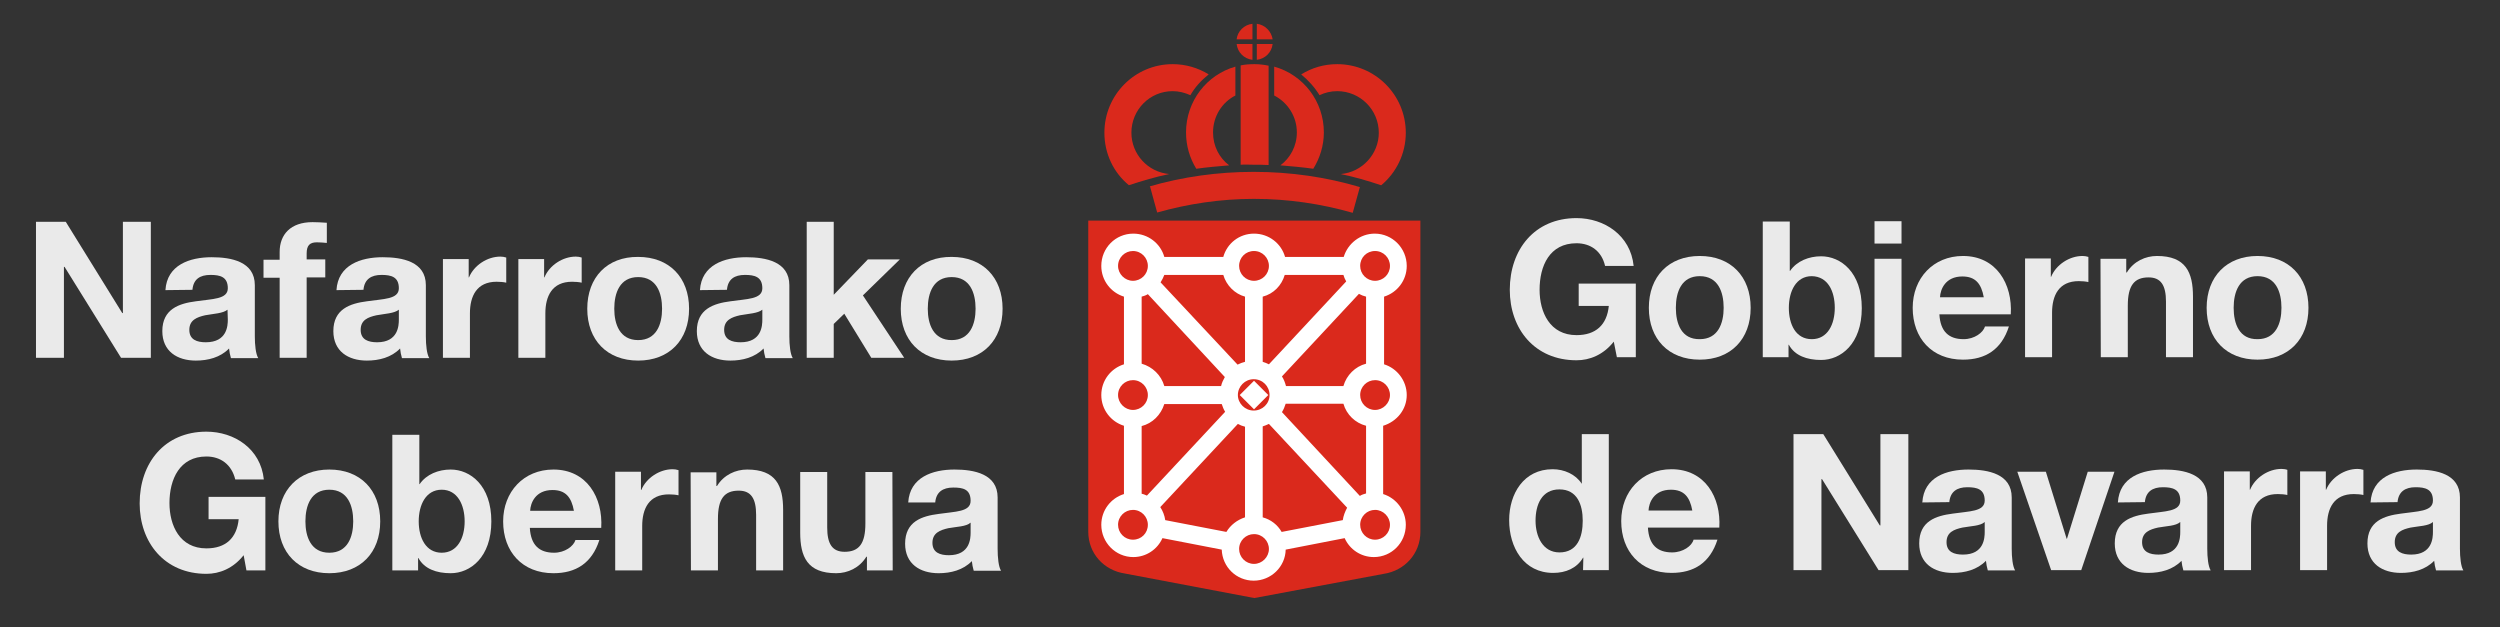 <?xml version="1.0" encoding="utf-8"?>
<!-- Generator: Adobe Illustrator 27.0.0, SVG Export Plug-In . SVG Version: 6.00 Build 0)  -->
<svg version="1.1"
	 id="svg8" xmlns:inkscape="http://www.inkscape.org/namespaces/inkscape" xmlns:sodipodi="http://sodipodi.sourceforge.net/DTD/sodipodi-0.dtd" xmlns:svg="http://www.w3.org/2000/svg" xmlns:rdf="http://www.w3.org/1999/02/22-rdf-syntax-ns#" xmlns:dc="http://purl.org/dc/elements/1.1/" xmlns:cc="http://creativecommons.org/ns#" inkscape:version="0.92.1 r15371" sodipodi:docname="Logotipo_del_Gobierno_de_Canarias.svg"
	 xmlns="http://www.w3.org/2000/svg" xmlns:xlink="http://www.w3.org/1999/xlink" x="0px" y="0px" viewBox="0 0 805.4 202"
	 style="enable-background:new 0 0 805.4 202;" xml:space="preserve">
<rect x="0" y="0" width="805.4" height="202" fill="#333333" stroke="none"/>
<style type="text/css">
	.st0{fill-rule:evenodd;clip-rule:evenodd;fill:#EAEAEA;}
	.st1{fill:#EAEAEA;}
	.st2{fill:#DA291C;}
	.st3{fill-rule:evenodd;clip-rule:evenodd;fill:#DA291C;}
	.st4{fill:#FFFFFF;}
</style>
<sodipodi:namedview  bordercolor="#666666" borderopacity="1.0" fit-margin-bottom="0" fit-margin-left="0" fit-margin-right="0" fit-margin-top="0" id="base" inkscape:current-layer="layer1" inkscape:cx="259.8137" inkscape:cy="404.12897" inkscape:document-units="mm" inkscape:pageopacity="0.0" inkscape:pageshadow="2" inkscape:window-height="705" inkscape:window-maximized="1" inkscape:window-width="1366" inkscape:window-x="-8" inkscape:window-y="-8" inkscape:zoom="0.35" pagecolor="#ffffff" showgrid="false">
	</sodipodi:namedview>
<g id="layer1" transform="translate(59.293,-134.134)" inkscape:groupmode="layer" inkscape:label="Layer 1">
	<g>
		<g>
			<path class="st0" d="M471.9,233.3c0,10.1,6.4,16.7,16.4,16.7c10,0,16.4-6.6,16.4-16.7c0-10.1-6.4-16.7-16.4-16.7
				C478.3,216.6,471.9,223.2,471.9,233.3L471.9,233.3L471.9,233.3z M480.6,233.3c0-5.1,1.8-10.2,7.7-10.2c5.9,0,7.7,5.1,7.7,10.2
				c0,5-1.8,10.1-7.7,10.1C482.4,243.5,480.6,238.4,480.6,233.3L480.6,233.3L480.6,233.3z"/>
			<path class="st0" d="M508.6,249.2h8.3v-4h0.1c1.9,3.5,5.8,4.9,10.4,4.9c6.3,0,13.1-5.1,13.1-16.7c0-11.6-6.8-16.7-13.1-16.7
				c-3.9,0-7.8,1.5-10,4.7h-0.1v-15.9h-8.7L508.6,249.2L508.6,249.2L508.6,249.2z M531.8,233.3c0,5.3-2.3,10.1-7.4,10.1
				c-5.2,0-7.4-4.8-7.4-10.1c0-5.3,2.3-10.2,7.4-10.2C529.6,223.2,531.8,228,531.8,233.3L531.8,233.3L531.8,233.3z"/>
			<path class="st0" d="M544.6,249.2h8.7v-31.7h-8.7V249.2L544.6,249.2L544.6,249.2z M553.3,205.4h-8.7v7.2h8.7V205.4L553.3,205.4
				L553.3,205.4z"/>
			<path class="st0" d="M588.5,235.4c0.6-9.7-4.6-18.8-15.4-18.8c-9.6,0-16.2,7.2-16.2,16.7c0,9.8,6.2,16.7,16.2,16.7
				c7.2,0,12.4-3.2,14.8-10.7h-7.7c-0.6,2-3.4,4.1-6.9,4.1c-4.8,0-7.5-2.5-7.8-8L588.5,235.4L588.5,235.4L588.5,235.4z M565.7,229.9
				c0.1-2.5,1.7-6.7,7.2-6.7c4.2,0,6.1,2.3,6.9,6.7H565.7L565.7,229.9L565.7,229.9z"/>
			<path class="st1" d="M593.1,249.2h8.7v-14.3c0-5.6,2.2-10.2,8.6-10.2c1,0,2.3,0.1,3.1,0.3v-8.1c-0.6-0.2-1.3-0.3-1.9-0.3
				c-4.2,0-8.5,2.8-10.1,6.7h-0.1v-5.9h-8.3L593.1,249.2L593.1,249.2L593.1,249.2z"/>
			<path class="st1" d="M617.5,249.2h8.7v-16.6c0-6.4,2-9.1,6.7-9.1c4,0,5.6,2.6,5.6,7.8v17.9h8.7v-19.5c0-7.8-2.3-13.1-11.6-13.1
				c-3.7,0-7.5,1.7-9.7,5.3h-0.2v-4.4h-8.3L617.5,249.2L617.5,249.2L617.5,249.2z"/>
			<path class="st0" d="M651.6,233.3c0,10.1,6.4,16.7,16.4,16.7c10,0,16.4-6.6,16.4-16.7c0-10.1-6.4-16.7-16.4-16.7
				C658.1,216.6,651.6,223.2,651.6,233.3L651.6,233.3L651.6,233.3z M660.3,233.3c0-5.1,1.8-10.2,7.7-10.2c5.9,0,7.7,5.1,7.7,10.2
				c0,5-1.8,10.1-7.7,10.1C662.1,243.5,660.3,238.4,660.3,233.3L660.3,233.3L660.3,233.3z"/>
			<path class="st1" d="M461.6,249.2h6.1v-23.7h-18.4v7.2h9.7c-0.6,6.1-4.2,9.4-10.4,9.4c-8.6,0-11.9-7.4-11.9-14.6
				c0-7.7,3.2-15,11.9-15c4.5,0,8.1,2.5,9.2,7.3h9.2c-1-9.9-9.5-15.4-18.4-15.4c-13.5,0-21.5,10.1-21.5,23.1
				c0,12.6,8,22.7,21.5,22.7c4.2,0,8.6-1.7,12-6L461.6,249.2L461.6,249.2L461.6,249.2z"/>
			<polygon class="st1" points="518.5,317.8 527.5,317.8 527.5,288.5 527.7,288.5 545.9,317.8 555.5,317.8 555.5,274 546.5,274 
				546.5,303.4 546.3,303.4 528.1,274 518.5,274 518.5,317.8 			"/>
			<path class="st0" d="M580.1,305.5c0,1.9-0.2,7.3-7,7.3c-2.8,0-5.3-0.8-5.3-4c0-3.2,2.4-4.1,5.1-4.7c2.7-0.5,5.8-0.5,7.2-1.8
				V305.5L580.1,305.5L580.1,305.5z M568.7,295.9c0.3-3.4,2.5-4.8,5.8-4.8c3.1,0,5.6,0.6,5.6,4.3c0,3.6-5,3.4-10.3,4.2
				c-5.4,0.7-10.8,2.4-10.8,9.6c0,6.5,4.8,9.5,10.8,9.5c3.9,0,7.9-1,10.7-3.9c0.1,1,0.3,2.1,0.6,3.1h8.8c-0.8-1.3-1.1-4.2-1.1-7
				v-16.5c0-7.6-7.6-9-13.9-9c-7.1,0-14.4,2.4-14.9,10.6L568.7,295.9L568.7,295.9L568.7,295.9z"/>
			<polygon class="st1" points="621.9,286.1 613.3,286.1 606.6,307.7 606.5,307.7 599.8,286.1 590.6,286.1 601.5,317.8 611.2,317.8 
				621.9,286.1 			"/>
			<path class="st0" d="M643.1,305.5c0,1.9-0.2,7.3-7,7.3c-2.8,0-5.3-0.8-5.3-4c0-3.2,2.5-4.1,5.1-4.7c2.7-0.5,5.8-0.5,7.2-1.8
				V305.5L643.1,305.5L643.1,305.5z M631.7,295.9c0.3-3.4,2.5-4.8,5.8-4.8c3.1,0,5.6,0.6,5.6,4.3c0,3.6-5,3.4-10.3,4.2
				c-5.4,0.7-10.8,2.4-10.8,9.6c0,6.5,4.8,9.5,10.8,9.5c3.9,0,7.9-1,10.7-3.9c0.1,1,0.3,2.1,0.6,3.1h8.8c-0.8-1.3-1.1-4.2-1.1-7
				v-16.5c0-7.6-7.6-9-13.9-9c-7.1,0-14.4,2.4-14.9,10.6L631.7,295.9L631.7,295.9L631.7,295.9z"/>
			<path class="st1" d="M657.2,317.8h8.7v-14.3c0-5.6,2.2-10.2,8.6-10.2c1,0,2.3,0.1,3.1,0.3v-8.1c-0.5-0.2-1.3-0.3-1.9-0.3
				c-4.2,0-8.5,2.8-10.1,6.7h-0.1v-5.9h-8.3L657.2,317.8L657.2,317.8L657.2,317.8z"/>
			<path class="st0" d="M724.5,305.5c0,1.9-0.2,7.3-7,7.3c-2.8,0-5.3-0.8-5.3-4c0-3.2,2.4-4.1,5.1-4.7c2.7-0.5,5.8-0.5,7.2-1.8
				L724.5,305.5L724.5,305.5L724.5,305.5z M713.1,295.9c0.3-3.4,2.5-4.8,5.8-4.8c3.1,0,5.6,0.6,5.6,4.3c0,3.6-5,3.4-10.3,4.2
				c-5.4,0.7-10.8,2.4-10.8,9.6c0,6.5,4.8,9.5,10.8,9.5c3.9,0,7.9-1,10.7-3.9c0.1,1,0.3,2.1,0.6,3.1h8.8c-0.8-1.3-1.1-4.2-1.1-7
				v-16.5c0-7.6-7.6-9-13.9-9c-7.1,0-14.4,2.4-14.9,10.6L713.1,295.9L713.1,295.9L713.1,295.9z"/>
			<path class="st1" d="M681.7,317.8h8.7v-14.3c0-5.6,2.2-10.2,8.6-10.2c1,0,2.3,0.1,3.1,0.3v-8.1c-0.6-0.2-1.3-0.3-1.9-0.3
				c-4.2,0-8.5,2.8-10.1,6.7h-0.1v-5.9h-8.3V317.8L681.7,317.8L681.7,317.8z"/>
			<path class="st0" d="M450.7,317.8h8.3V274h-8.7V290h-0.1h0.1c-2-3.1-5.7-4.7-9.4-4.7c-9.3,0-14,7.9-14,16.4c0,8.8,4.7,17,14.2,17
				c4,0,7.6-1.5,9.6-4.9h0.1L450.7,317.8L450.7,317.8L450.7,317.8z M450.6,301.9c0,5.2-1.7,10.2-7.5,10.2c-5.4,0-7.7-5.2-7.7-10.2
				c0-5.2,2-10.1,7.7-10.1C448.8,291.8,450.6,296.7,450.6,301.9L450.6,301.9L450.6,301.9z"/>
			<path class="st0" d="M494.6,304.1c0.6-9.7-4.6-18.8-15.4-18.8c-9.6,0-16.2,7.2-16.2,16.7c0,9.8,6.2,16.7,16.2,16.7
				c7.2,0,12.4-3.2,14.8-10.7h-7.7c-0.5,2-3.4,4.1-6.9,4.1c-4.8,0-7.5-2.5-7.8-8L494.6,304.1L494.6,304.1L494.6,304.1z M471.8,298.6
				c0.1-2.5,1.7-6.7,7.2-6.7c4.2,0,6.1,2.3,6.9,6.7H471.8L471.8,298.6L471.8,298.6z"/>
		</g>
		<g>
			<polygon class="st1" points="-47.7,249.4 -38.7,249.4 -38.7,220.1 -38.5,220.1 -20.3,249.4 -10.7,249.4 -10.7,205.6 -19.7,205.6 
				-19.7,235 -19.9,235 -38.1,205.6 -47.7,205.6 -47.7,249.4 			"/>
			<path class="st0" d="M14.1,237.1c0,1.9-0.2,7.3-7.1,7.3c-2.8,0-5.3-0.8-5.3-4c0-3.2,2.5-4.1,5.1-4.7c2.7-0.5,5.8-0.6,7.2-1.8
				L14.1,237.1L14.1,237.1L14.1,237.1z M2.7,227.5c0.3-3.4,2.4-4.8,5.8-4.8c3.1,0,5.6,0.6,5.6,4.3c0,3.6-5,3.4-10.3,4.2
				c-5.4,0.7-10.8,2.5-10.8,9.6c0,6.5,4.8,9.5,10.8,9.5c3.9,0,7.9-1,10.7-3.9c0.1,1,0.3,2.1,0.6,3.1h8.8c-0.8-1.3-1.1-4.2-1.1-7
				v-16.5c0-7.6-7.6-9-13.9-9c-7.1,0-14.4,2.5-14.9,10.6L2.7,227.5L2.7,227.5L2.7,227.5z"/>
			<path class="st1" d="M30.8,249.4h8.7v-25.9h6v-5.8h-6v-1.9c0-2.6,1-3.6,3.3-3.6c1.1,0,2.1,0.1,3.2,0.2v-6.5
				c-1.5-0.1-3.1-0.2-4.6-0.2c-7.1,0-10.6,4-10.6,9.6v2.5h-5.2v5.8h5.2L30.8,249.4L30.8,249.4L30.8,249.4z"/>
			<path class="st0" d="M69.2,237.1c0,1.9-0.2,7.3-7,7.3c-2.8,0-5.3-0.8-5.3-4c0-3.2,2.4-4.1,5.1-4.7c2.7-0.5,5.8-0.6,7.2-1.8V237.1
				L69.2,237.1L69.2,237.1z M57.8,227.5c0.3-3.4,2.5-4.8,5.8-4.8c3.1,0,5.6,0.6,5.6,4.3c0,3.6-5,3.4-10.3,4.2
				c-5.4,0.7-10.8,2.5-10.8,9.6c0,6.5,4.8,9.5,10.8,9.5c3.9,0,7.9-1,10.7-3.9c0.1,1,0.3,2.1,0.6,3.1H79c-0.8-1.3-1.1-4.2-1.1-7
				v-16.5c0-7.6-7.6-9-13.9-9c-7.1,0-14.4,2.5-14.9,10.6L57.8,227.5L57.8,227.5L57.8,227.5z"/>
			<path class="st1" d="M83.4,249.4h8.7v-14.3c0-5.6,2.2-10.2,8.6-10.2c1,0,2.3,0.1,3.1,0.3v-8.1c-0.6-0.2-1.3-0.3-1.9-0.3
				c-4.2,0-8.5,2.8-10.1,6.7h-0.1v-5.9h-8.3L83.4,249.4L83.4,249.4L83.4,249.4z"/>
			<path class="st1" d="M107.7,249.4h8.7v-14.3c0-5.6,2.2-10.2,8.6-10.2c1,0,2.3,0.1,3.1,0.3v-8.1c-0.6-0.2-1.3-0.3-1.9-0.3
				c-4.2,0-8.5,2.8-10.1,6.7H116v-5.9h-8.3L107.7,249.4L107.7,249.4L107.7,249.4z"/>
			<path class="st0" d="M129.9,233.6c0,10.1,6.4,16.7,16.4,16.7c10,0,16.4-6.6,16.4-16.7c0-10.1-6.4-16.7-16.4-16.7
				C136.3,216.8,129.9,223.5,129.9,233.6L129.9,233.6L129.9,233.6z M138.6,233.6c0-5.1,1.8-10.2,7.7-10.2c5.9,0,7.7,5.1,7.7,10.2
				c0,5-1.8,10.1-7.7,10.1C140.4,243.7,138.6,238.6,138.6,233.6L138.6,233.6L138.6,233.6z"/>
			<path class="st0" d="M186.3,237.1c0,1.9-0.2,7.3-7,7.3c-2.8,0-5.3-0.8-5.3-4c0-3.2,2.5-4.1,5.1-4.7c2.7-0.5,5.8-0.6,7.2-1.8
				V237.1L186.3,237.1L186.3,237.1z M174.9,227.5c0.3-3.4,2.4-4.8,5.8-4.8c3.1,0,5.6,0.6,5.6,4.3c0,3.6-5,3.4-10.3,4.2
				c-5.4,0.7-10.8,2.5-10.8,9.6c0,6.5,4.8,9.5,10.8,9.5c3.9,0,7.9-1,10.7-3.9c0.1,1,0.3,2.1,0.6,3.1h8.8c-0.8-1.3-1.1-4.2-1.1-7
				v-16.5c0-7.6-7.6-9-13.9-9c-7.1,0-14.4,2.5-14.9,10.6L174.9,227.5L174.9,227.5L174.9,227.5z"/>
			<polygon class="st1" points="200.6,249.4 209.3,249.4 209.3,238.5 212.7,235.2 221.4,249.4 232,249.4 218.7,229.3 230.6,217.7 
				220.3,217.7 209.3,229.1 209.3,205.6 200.6,205.6 200.6,249.4 			"/>
			<path class="st0" d="M230.9,233.6c0,10.1,6.4,16.7,16.4,16.7c10,0,16.4-6.6,16.4-16.7c0-10.1-6.4-16.7-16.4-16.7
				C237.3,216.8,230.9,223.5,230.9,233.6L230.9,233.6L230.9,233.6z M239.6,233.6c0-5.1,1.8-10.2,7.7-10.2c5.9,0,7.7,5.1,7.7,10.2
				c0,5-1.8,10.1-7.7,10.1C241.4,243.7,239.6,238.6,239.6,233.6L239.6,233.6L239.6,233.6z"/>
			<path class="st1" d="M20.1,317.9h6.1v-23.7H7.9v7.2h9.7c-0.6,6.1-4.2,9.4-10.4,9.4c-8.6,0-11.9-7.4-11.9-14.6
				c0-7.7,3.3-15,11.9-15c4.5,0,8.1,2.5,9.3,7.4h9.2c-1-9.9-9.5-15.4-18.5-15.4c-13.5,0-21.5,10.1-21.5,23.1
				c0,12.6,8,22.7,21.5,22.7c4.2,0,8.6-1.7,12-6L20.1,317.9L20.1,317.9L20.1,317.9z"/>
			<path class="st0" d="M30.4,302.1c0,10.1,6.4,16.7,16.4,16.7c10,0,16.4-6.6,16.4-16.7c0-10.1-6.4-16.7-16.4-16.7
				C36.9,285.4,30.4,292,30.4,302.1L30.4,302.1L30.4,302.1z M39.1,302.1c0-5.1,1.8-10.2,7.7-10.2c5.9,0,7.7,5.1,7.7,10.2
				c0,5-1.8,10.1-7.7,10.1C40.9,312.2,39.1,307.1,39.1,302.1L39.1,302.1L39.1,302.1z"/>
			<path class="st0" d="M67.1,317.9h8.3v-4h0.1c1.9,3.5,5.8,4.9,10.4,4.9c6.3,0,13.1-5.1,13.1-16.7c0-11.6-6.8-16.7-13.1-16.7
				c-3.9,0-7.8,1.5-10,4.7h-0.1v-15.9h-8.7V317.9L67.1,317.9L67.1,317.9z M90.4,302.1c0,5.3-2.3,10.1-7.4,10.1
				c-5.1,0-7.4-4.8-7.4-10.1c0-5.3,2.3-10.2,7.4-10.2C88.1,291.9,90.4,296.8,90.4,302.1L90.4,302.1L90.4,302.1z"/>
			<path class="st0" d="M253.4,305.7c0,1.9-0.2,7.3-7,7.3c-2.8,0-5.3-0.8-5.3-4c0-3.2,2.5-4.1,5.1-4.7c2.7-0.5,5.8-0.5,7.2-1.8
				V305.7L253.4,305.7L253.4,305.7z M242,296c0.3-3.4,2.5-4.8,5.8-4.8c3.1,0,5.6,0.5,5.6,4.3c0,3.6-5,3.4-10.3,4.2
				c-5.4,0.7-10.8,2.4-10.8,9.6c0,6.5,4.8,9.5,10.8,9.5c3.9,0,7.9-1,10.7-3.9c0.1,1,0.3,2.1,0.6,3.1h8.8c-0.8-1.3-1.1-4.2-1.1-7.1
				v-16.5c0-7.6-7.6-9-13.9-9c-7.1,0-14.4,2.5-14.9,10.6L242,296L242,296L242,296z"/>
			<path class="st0" d="M134.4,304.2c0.6-9.7-4.6-18.8-15.4-18.8c-9.6,0-16.2,7.2-16.2,16.7c0,9.8,6.2,16.7,16.2,16.7
				c7.2,0,12.4-3.2,14.8-10.7h-7.7c-0.6,2-3.4,4.1-6.9,4.1c-4.8,0-7.5-2.5-7.8-8L134.4,304.2L134.4,304.2L134.4,304.2z M111.5,298.7
				c0.1-2.5,1.7-6.7,7.2-6.7c4.2,0,6.1,2.3,6.9,6.7H111.5L111.5,298.7L111.5,298.7z"/>
			<path class="st1" d="M138.9,317.9h8.7v-14.3c0-5.6,2.2-10.2,8.6-10.2c1,0,2.3,0.1,3.1,0.3v-8.1c-0.6-0.2-1.3-0.3-1.9-0.3
				c-4.2,0-8.5,2.8-10.1,6.7h-0.1v-5.9h-8.3V317.9L138.9,317.9L138.9,317.9z"/>
			<path class="st1" d="M163.3,317.9h8.7v-16.6c0-6.4,2-9.1,6.7-9.1c4,0,5.6,2.6,5.6,7.8v17.9h8.7v-19.5c0-7.8-2.3-13-11.6-13
				c-3.7,0-7.5,1.7-9.7,5.3h-0.2v-4.4h-8.3L163.3,317.9L163.3,317.9L163.3,317.9z"/>
			<path class="st1" d="M228.2,286.2h-8.7v16.6c0,6.4-2,9.1-6.7,9.1c-4,0-5.6-2.6-5.6-7.8v-17.9h-8.7v19.5c0,7.8,2.3,13.1,11.6,13.1
				c3.7,0,7.5-1.7,9.7-5.3h0.2v4.4h8.3L228.2,286.2L228.2,286.2L228.2,286.2z"/>
		</g>
		<g>
			<path class="st2" d="M345.6,146.8l0-5c2.6,0.3,4.7,2.4,5.1,5H345.6L345.6,146.8L345.6,146.8z"/>
			<path class="st2" d="M345.6,148.3h5.1h0c-0.3,2.7-2.4,4.8-5.1,5.1L345.6,148.3L345.6,148.3L345.6,148.3z"/>
			<path class="st3" d="M344.2,153.4c-2.7-0.3-4.8-2.4-5.1-5.1h0h5.1V153.4L344.2,153.4L344.2,153.4z"/>
			<path class="st3" d="M344.2,146.8h-5.1l0,0c0.3-2.6,2.4-4.7,5.1-5V146.8L344.2,146.8L344.2,146.8z"/>
			<path class="st2" d="M376.5,202.7c-10.1-2.9-20.8-4.5-31.8-4.5c-10.8,0-21.3,1.6-31.2,4.4l0,0l-2.3-8.4H311
				c10.7-3.1,22-4.7,33.6-4.7c11.9,0,23.4,1.7,34.2,4.9l0,0L376.5,202.7L376.5,202.7L376.5,202.7L376.5,202.7z"/>
			<path class="st2" d="M340.4,187.2c1.4-0.1,2.8,0,4.1,0c1.6,0,3.3,0,4.9,0.1v-32c-1.4-0.3-3-0.5-4.5-0.5c-1.6,0-3,0.1-4.5,0.4
				L340.4,187.2L340.4,187.2L340.4,187.2z"/>
			<path class="st2" d="M336.7,187.4c-3.5,0.3-7.1,0.6-10.6,1.1l0,0c-2.1-3.4-3.3-7.4-3.3-11.7c0-10.1,6.7-18.6,15.9-21.2v9.3
				c-4.3,2.2-7.2,6.7-7.2,11.9C331.5,181.2,333.5,185,336.7,187.4L336.7,187.4L336.7,187.4z"/>
			<path class="st2" d="M324.2,164.8c-1.8-0.8-3.7-1.3-5.7-1.3c-7.4,0-13.3,6-13.3,13.4c0,6.9,5.3,12.7,12.2,13.3l0,0
				c-4.4,0.9-8.7,2.2-13,3.6l0,0c-4.9-4-7.9-10.1-7.9-16.9c0-12.2,9.8-22.1,22-22.1c4.2,0,8.2,1.2,11.6,3.3l0,0
				C327.7,160,325.7,162.2,324.2,164.8L324.2,164.8L324.2,164.8L324.2,164.8z"/>
			<path class="st2" d="M353.2,187.4c3.5,0.3,7.1,0.6,10.6,1.1l0,0c2.1-3.4,3.4-7.4,3.4-11.7c0-10.1-6.7-18.6-16-21.2v9.3
				c4.3,2.2,7.3,6.7,7.3,11.9C358.5,181.2,356.4,185,353.2,187.4L353.2,187.4L353.2,187.4z"/>
			<path class="st2" d="M365.8,164.8c1.7-0.8,3.6-1.3,5.7-1.3c7.4,0,13.4,6,13.4,13.4c0,6.9-5.4,12.7-12.2,13.3h-0.1
				c4.4,0.9,8.8,2.2,13,3.6h0.1c4.8-4,7.9-10.1,7.9-16.9c0-12.2-9.9-22.1-22.1-22.1c-4.3,0-8.2,1.2-11.6,3.3l0,0
				C362.2,160,364.2,162.2,365.8,164.8L365.8,164.8L365.8,164.8L365.8,164.8z"/>
			<path class="st3" d="M344.8,326.8l-41.7-7.9c-6.7-1-11.8-6.4-11.8-13.5V205.2h107v100.3c0,7-5.1,12.5-11.8,13.5L344.8,326.8
				L344.8,326.8L344.8,326.8L344.8,326.8z"/>
			<polygon class="st4" points="340.1,261.4 344.7,256.8 349.3,261.4 344.7,266 340.1,261.4 			"/>
			<path class="st4" d="M393.9,261.4c0-4.6-3.1-8.6-7.3-9.9v-21.8c4.2-1.3,7.3-5.2,7.3-9.9c0-5.7-4.6-10.4-10.3-10.4
				c-4.7,0-8.7,3.2-10,7.5h-18.9c-1.2-4.3-5.2-7.5-10-7.5s-8.7,3.2-9.9,7.5h-19c-1.2-4.3-5.2-7.5-10-7.5c-5.7,0-10.3,4.6-10.3,10.4
				c0,4.7,3.1,8.6,7.3,9.9v21.8c-4.2,1.3-7.3,5.2-7.3,9.9c0,4.7,3.1,8.6,7.3,9.9v22c-4.2,1.3-7.3,5.2-7.3,9.9
				c0,5.7,4.6,10.4,10.3,10.4c4.2,0,7.8-2.5,9.4-6.1l19.1,3.7c0.2,5.6,4.7,10,10.3,10c5.6,0,10.2-4.5,10.3-10l19-3.7
				c1.6,3.6,5.2,6.1,9.4,6.1c5.7,0,10.3-4.6,10.3-10.4c0-4.6-3.1-8.6-7.3-9.9v-22C390.8,269.9,393.9,266,393.9,261.4L393.9,261.4z
				 M383.7,215c2.7,0,4.8,2.2,4.8,4.8c0,2.7-2.2,4.8-4.8,4.8c-2.7,0-4.8-2.2-4.8-4.8C378.9,217.1,381,215,383.7,215L383.7,215z
				 M378.5,228.8c0.7,0.4,1.5,0.7,2.3,0.9v21.6c-3.5,0.9-6.3,3.7-7.3,7.2h-18.5c-0.3-1.1-0.7-2.2-1.3-3.1L378.5,228.8L378.5,228.8z
				 M354.6,222.7h18.9c0.2,0.7,0.5,1.4,0.9,2.1l-24.9,26.7c-0.6-0.3-1.3-0.6-2-0.8v-21C351,228.8,353.6,226.1,354.6,222.7
				L354.6,222.7z M349.7,261.4c0,2.8-2.3,5-5.1,5c-2.8,0-5.1-2.3-5.1-5c0-2.8,2.3-5.1,5.1-5.1C347.5,256.3,349.7,258.6,349.7,261.4
				L349.7,261.4z M344.7,215c2.7,0,4.8,2.2,4.8,4.8c0,2.7-2.2,4.8-4.8,4.8c-2.7,0-4.8-2.2-4.8-4.8C339.9,217.1,342,215,344.7,215
				L344.7,215z M315.8,222.7h19c1,3.4,3.7,6.1,7,7v21c-0.8,0.2-1.6,0.5-2.4,0.9l-24.8-26.5C315.1,224.3,315.5,223.5,315.8,222.7
				L315.8,222.7z M335.3,255.6c-0.5,0.9-1,1.9-1.2,2.9h-18.3c-1-3.5-3.8-6.2-7.3-7.2v-21.6c0.7-0.2,1.4-0.4,2-0.8L335.3,255.6
				L335.3,255.6z M300.9,219.8c0-2.7,2.2-4.8,4.8-4.8c2.7,0,4.8,2.2,4.8,4.8c0,2.7-2.2,4.8-4.8,4.8
				C303.1,224.6,300.9,222.4,300.9,219.8L300.9,219.8z M300.9,261.4c0-2.7,2.2-4.8,4.8-4.8c2.7,0,4.8,2.2,4.8,4.8
				c0,2.7-2.2,4.8-4.8,4.8C303.1,266.2,300.9,264,300.9,261.4L300.9,261.4z M305.7,308c-2.7,0-4.8-2.2-4.8-4.8
				c0-2.7,2.2-4.8,4.8-4.8c2.7,0,4.8,2.2,4.8,4.8C310.5,305.9,308.4,308,305.7,308L305.7,308z M310.2,293.8
				c-0.5-0.2-1.1-0.5-1.7-0.6v-21.8c3.5-0.9,6.2-3.6,7.3-7.1h18.5c0.3,0.9,0.6,1.7,1.1,2.5L310.2,293.8L310.2,293.8z M335.8,305.5
				l-19.7-3.8c-0.2-1.5-0.8-3-1.6-4.2l25-26.8c0.7,0.4,1.5,0.7,2.3,0.9v29.2C339.3,301.6,337.1,303.3,335.8,305.5L335.8,305.5z
				 M344.7,315.8c-2.7,0-4.8-2.2-4.8-4.8c0-2.7,2.2-4.8,4.8-4.8c2.7,0,4.8,2.2,4.8,4.8C349.5,313.6,347.3,315.8,344.7,315.8
				L344.7,315.8z M373.3,301.7l-19.7,3.8c-1.3-2.3-3.5-4-6.1-4.7v-29.3c0.7-0.2,1.3-0.5,2-0.8l25.2,27
				C374,299,373.5,300.3,373.3,301.7L373.3,301.7z M353.7,266.9c0.5-0.8,0.9-1.7,1.2-2.7h18.6c1,3.5,3.8,6.2,7.3,7.1v21.8
				c-0.7,0.2-1.4,0.4-2,0.8L353.7,266.9L353.7,266.9z M388.5,303.2c0,2.7-2.2,4.8-4.8,4.8c-2.7,0-4.8-2.2-4.8-4.8
				c0-2.7,2.2-4.8,4.8-4.8C386.3,298.4,388.5,300.6,388.5,303.2L388.5,303.2z M383.7,266.2c-2.7,0-4.8-2.2-4.8-4.8
				c0-2.7,2.2-4.8,4.8-4.8c2.7,0,4.8,2.2,4.8,4.8C388.5,264,386.3,266.2,383.7,266.2L383.7,266.2z"/>
		</g>
	</g>
</g>
</svg>
